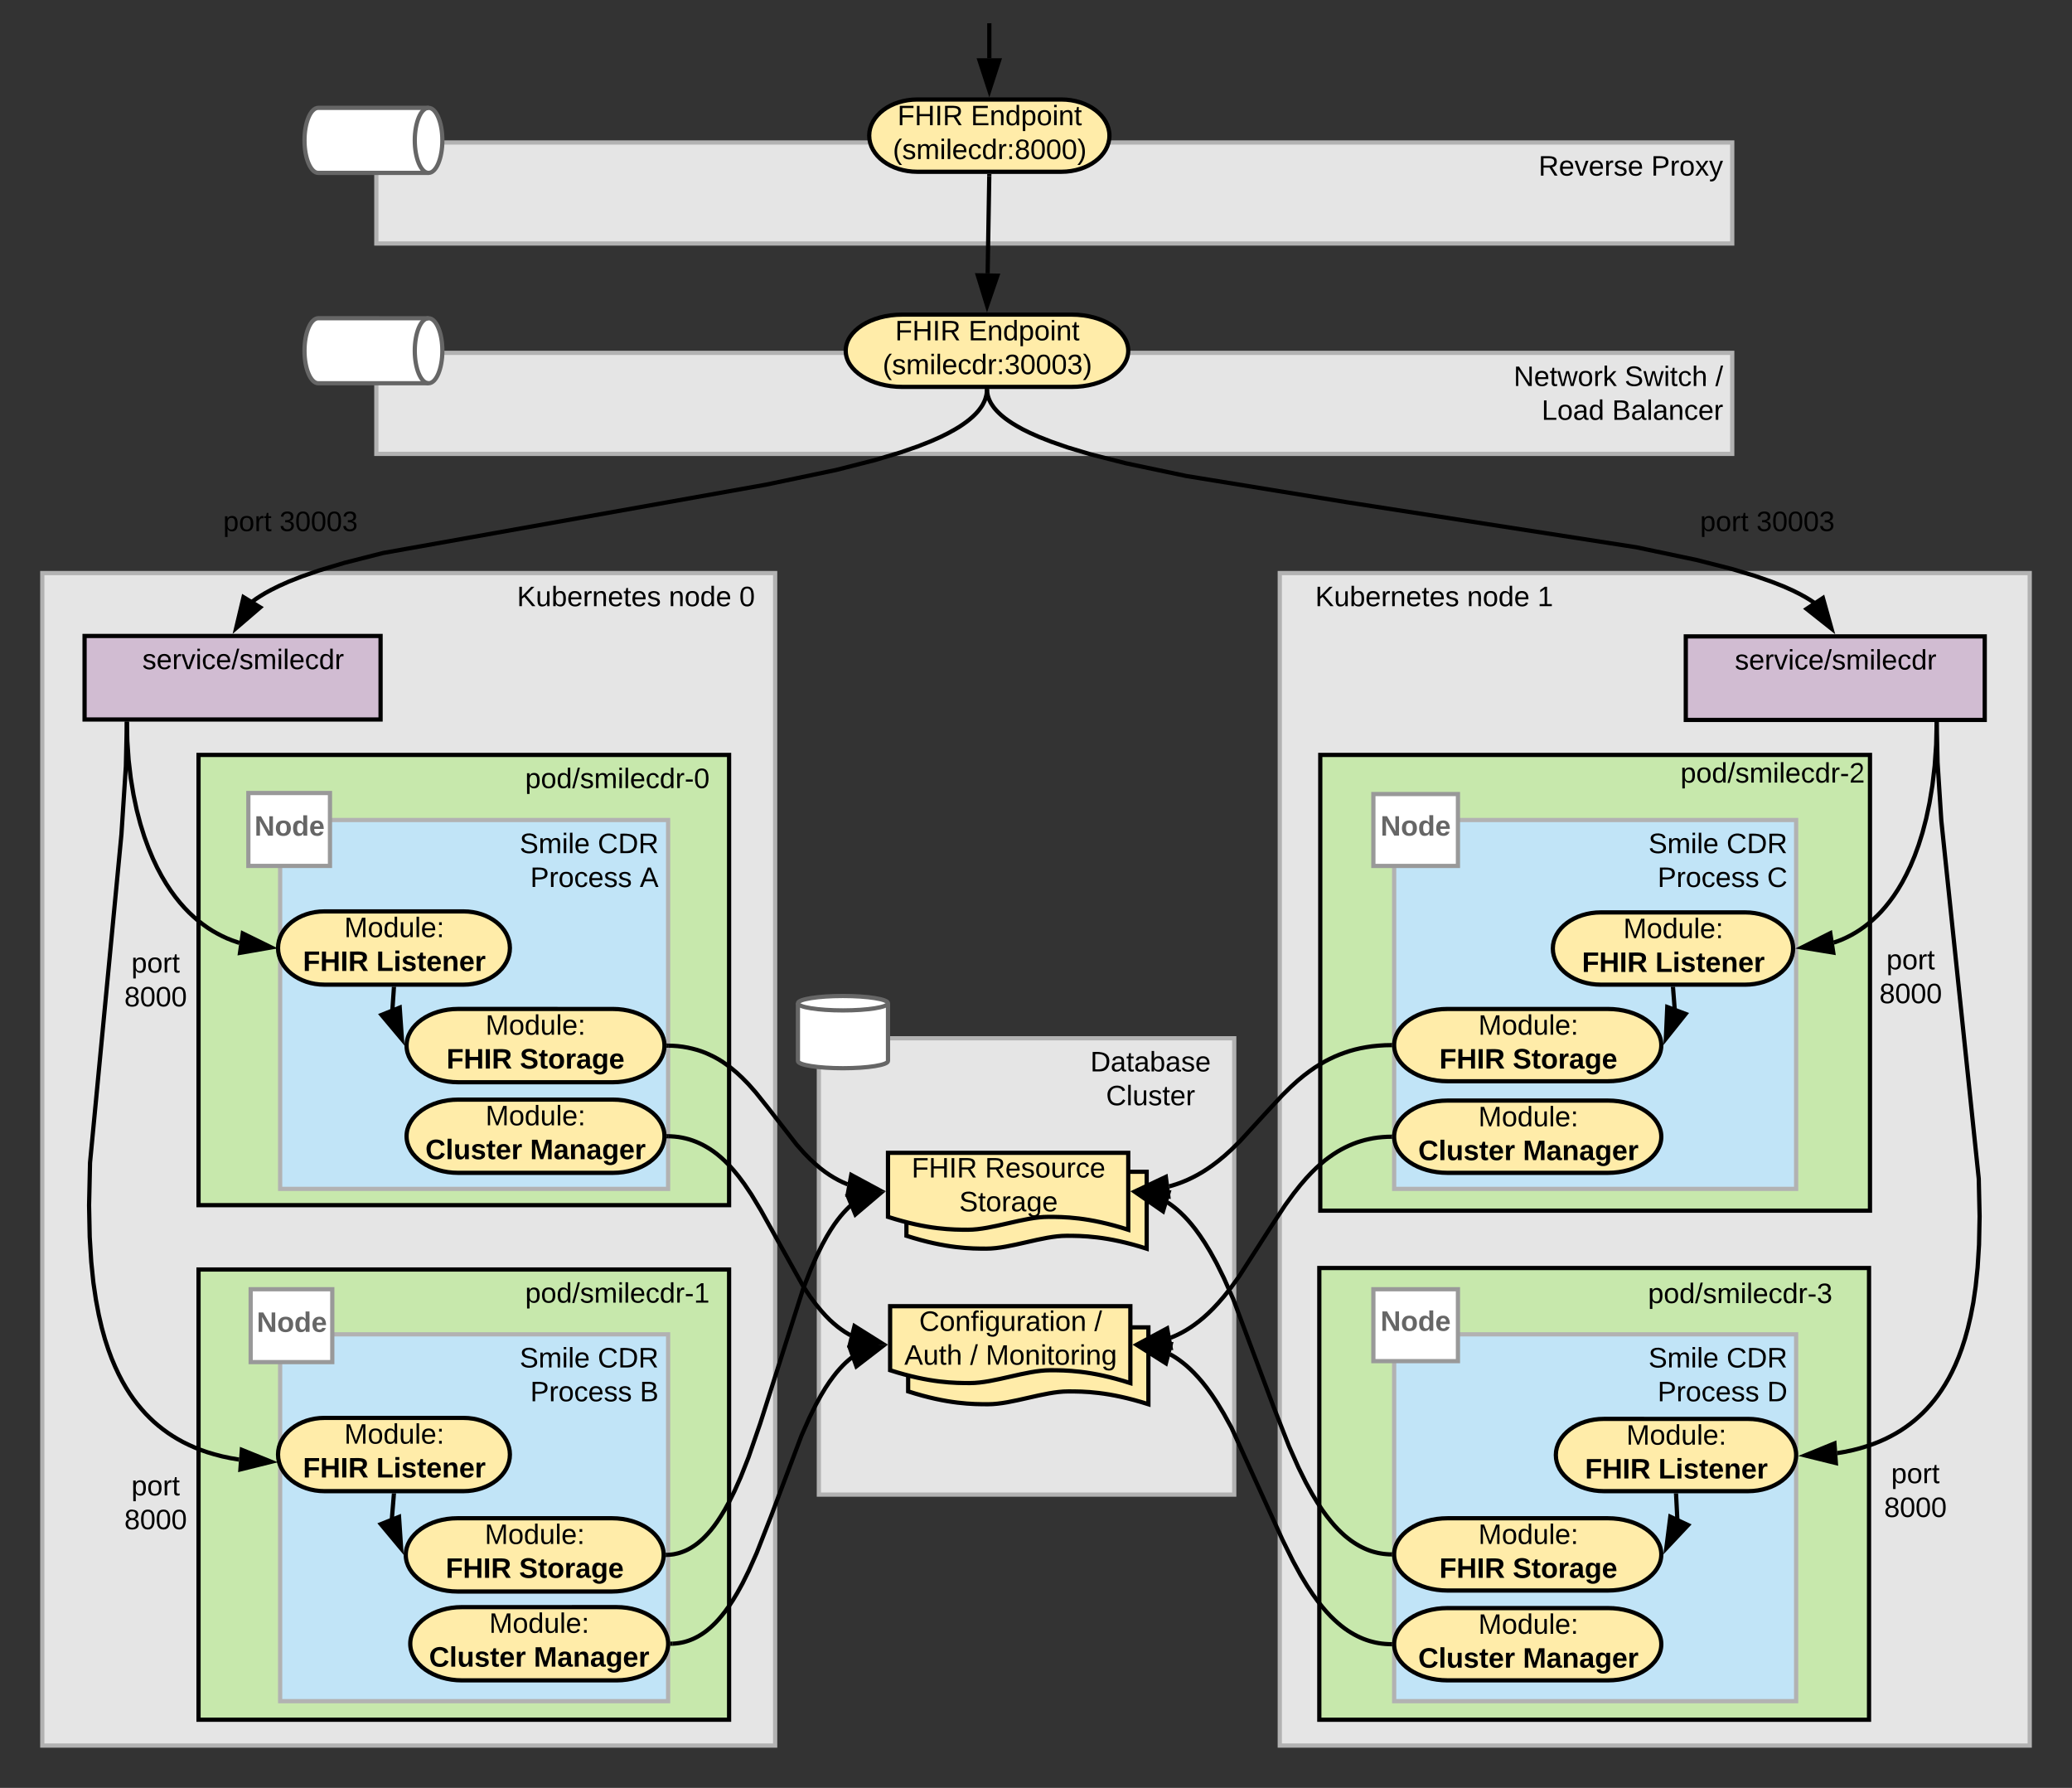 <svg xmlns="http://www.w3.org/2000/svg" xmlns:xlink="http://www.w3.org/1999/xlink" xmlns:lucid="lucid" width="980" height="845.48"><rect width="100%" height="100%" fill="#333333" stroke="none"/><g transform="translate(-200 -49)" lucid:page-tab-id="0_0"><path d="M805.3 320H1160v554.48H805.3zM587.3 540h196.46v215.8H587.3zM220 320h346.63v554.48H220z" stroke="#b2b2b2" stroke-width="2" fill="#e5e5e5"/><path d="M293.9 406h250.94v212.92H293.9z" stroke="#000" stroke-width="2" fill="#c7e8ac"/><path d="M332.5 436.78H516v174.44H332.5z" stroke="#b2b2b2" stroke-width="2" fill="#c1e4f7"/><use xlink:href="#a" transform="matrix(1,0,0,1,337.499,441.778) translate(108.296 10.667)"/><use xlink:href="#b" transform="matrix(1,0,0,1,337.499,441.778) translate(145.222 10.667)"/><use xlink:href="#c" transform="matrix(1,0,0,1,337.499,441.778) translate(113.296 26.667)"/><use xlink:href="#d" transform="matrix(1,0,0,1,337.499,441.778) translate(165.111 26.667)"/><path d="M419.24 480c12.1 0 21.93 7.75 21.93 17.32s-9.82 17.32-21.93 17.32h-65.8c-12.12 0-21.94-7.75-21.94-17.32S341.32 480 353.43 480z" stroke="#000" stroke-width="2" fill="#ffeca9"/><use xlink:href="#e" transform="matrix(1,0,0,1,332.499,481) translate(30.333 11.167)"/><use xlink:href="#f" transform="matrix(1,0,0,1,332.499,481) translate(10.778 27.167)"/><use xlink:href="#g" transform="matrix(1,0,0,1,332.499,481) translate(45.481 27.167)"/><path d="M489.87 526.14c13.47 0 24.4 7.76 24.4 17.33 0 9.56-10.93 17.32-24.4 17.32H416.7c-13.48 0-24.4-7.77-24.4-17.33 0-9.57 10.92-17.33 24.4-17.33z" stroke="#000" stroke-width="2" fill="#ffeca9"/><use xlink:href="#e" transform="matrix(1,0,0,1,393.296,527.144) translate(36.333 11.167)"/><use xlink:href="#f" transform="matrix(1,0,0,1,393.296,527.144) translate(17.889 27.167)"/><use xlink:href="#h" transform="matrix(1,0,0,1,393.296,527.144) translate(52.593 27.167)"/><path d="M489.87 569c13.47 0 24.4 7.75 24.4 17.3 0 9.58-10.93 17.34-24.4 17.34H416.7c-13.48 0-24.4-7.76-24.4-17.33 0-9.55 10.92-17.3 24.4-17.3z" stroke="#000" stroke-width="2" fill="#ffeca9"/><use xlink:href="#e" transform="matrix(1,0,0,1,393.296,569.994) translate(36.333 11.167)"/><use xlink:href="#i" transform="matrix(1,0,0,1,393.296,569.994) translate(7.889 27.167)"/><use xlink:href="#j" transform="matrix(1,0,0,1,393.296,569.994) translate(57.407 27.167)"/><path d="M620 550.76c0 1.88-9.54 3.4-21.3 3.4-11.77 0-21.3-1.52-21.3-3.4v-27.34c0-1.9 9.53-3.42 21.3-3.42 11.76 0 21.3 1.53 21.3 3.42z" stroke="#666" stroke-width="2" fill="#fff"/><path d="M620 523.42c0 1.88-9.54 3.4-21.3 3.4-11.77 0-21.3-1.52-21.3-3.4" stroke="#666" stroke-width="2" fill="none"/><path d="M628.72 603.13h113.63v36.36c-18.97-6.08-30.8-6.08-37.95-6.08-11.36 0-26.48 6.07-37.84 6.07-7.04 0-18.98 0-37.84-6.08z" stroke="#000" stroke-width="2" fill="#ffeca9"/><path d="M620 594.17h113.63v36.37c-18.98-6.08-30.8-6.08-37.95-6.08-11.37 0-26.48 6.08-37.84 6.08-7.05 0-18.98 0-37.84-6.08z" stroke="#000" stroke-width="2" fill="#ffeca9"/><use xlink:href="#k" transform="matrix(1,0,0,1,621,595.174) translate(10.167 10.667)"/><use xlink:href="#l" transform="matrix(1,0,0,1,621,595.174) translate(44.87 10.667)"/><use xlink:href="#m" transform="matrix(1,0,0,1,621,595.174) translate(32.685 26.667)"/><path d="M629.53 676.7h113.63v36.36C724.18 707 712.36 707 705.2 707c-11.36 0-26.47 6.06-37.83 6.06-7.05 0-18.98 0-37.84-6.07z" stroke="#000" stroke-width="2" fill="#ffeca9"/><path d="M621 666.7h113.63v36.36c-18.97-6.07-30.8-6.07-37.95-6.07-11.36 0-26.47 6.06-37.84 6.06-7.04 0-18.97 0-37.84-6.07z" stroke="#000" stroke-width="2" fill="#ffeca9"/><use xlink:href="#n" transform="matrix(1,0,0,1,622.004,667.696) translate(12.741 10.667)"/><use xlink:href="#o" transform="matrix(1,0,0,1,622.004,667.696) translate(95.556 10.667)"/><use xlink:href="#p" transform="matrix(1,0,0,1,622.004,667.696) translate(5.704 26.667)"/><use xlink:href="#q" transform="matrix(1,0,0,1,622.004,667.696) translate(36.815 26.667)"/><use xlink:href="#r" transform="matrix(1,0,0,1,622.004,667.696) translate(44.222 26.667)"/><path d="M933.85 497.55h-.4" stroke="#000" stroke-width="2" fill="none"/><path d="M933.45 497.5v.53l.08.52h-1.1v-2h1.13z"/><path d="M933.45 497.5v.53l.08.52h-.7v-2h.73z"/><path d="M991.27 479.87v-.4" stroke="#000" stroke-width="2" fill="none"/><path d="M991.27 482.7l4.63 14.27h-9.27z" stroke="#000" stroke-width="2"/><path d="M992.27 479.47h-2v-.63h2z"/><path d="M378 215.86h641.3v47.78H378z" stroke="#b2b2b2" stroke-width="2" fill="#e5e5e5"/><use xlink:href="#s" transform="matrix(1,0,0,1,383,220.865) translate(532.926 10.667)"/><use xlink:href="#t" transform="matrix(1,0,0,1,383,220.865) translate(585.407 10.667)"/><use xlink:href="#u" transform="matrix(1,0,0,1,383,220.865) translate(628.296 10.667)"/><use xlink:href="#v" transform="matrix(1,0,0,1,383,220.865) translate(546.148 26.667)"/><use xlink:href="#w" transform="matrix(1,0,0,1,383,220.865) translate(579.481 26.667)"/><path d="M402.7 199.5c3.6 0 6.52 6.87 6.52 15.36 0 8.5-2.92 15.38-6.52 15.38h-52.16c-3.6 0-6.52-6.88-6.52-15.38s2.92-15.37 6.52-15.37z" stroke="#666" stroke-width="2" fill="#fff"/><path d="M402.7 230.24c-3.6 0-6.52-6.88-6.52-15.38s2.92-15.37 6.52-15.37" stroke="#666" stroke-width="2" fill="none"/><path d="M706.9 197.78c14.76 0 26.73 7.65 26.73 17.08 0 9.44-11.97 17.1-26.73 17.1h-80.17c-14.76 0-26.73-7.66-26.73-17.1 0-9.43 11.97-17.08 26.73-17.08z" stroke="#000" stroke-width="2" fill="#ffeca9"/><use xlink:href="#k" transform="matrix(1,0,0,1,601,198.778) translate(22.37 11.167)"/><use xlink:href="#x" transform="matrix(1,0,0,1,601,198.778) translate(57.074 11.167)"/><use xlink:href="#y" transform="matrix(1,0,0,1,601,198.778) translate(16.481 27.167)"/><path d="M666.78 233.95v.17l-.07.58-.08.57-.1.58-.15.58-.16.58-.18.6-.22.6-.26.6-.3.63-.33.65-.37.66-.44.68-.5.7-.57.76-.64.78-.75.82-.86.87-1 .93-1.16 1-1.36 1.08-1.62 1.17-1.93 1.3-2.36 1.4-2.9 1.6-3.62 1.8-4.64 2.06-6.1 2.4-8.3 2.88-11.87 3.56-18.3 4.67-33.4 7-181.03 32.3-18.32 4.66-11.86 3.57-8.3 2.88-6.1 2.4-4.65 2.08-3.63 1.8-2.9 1.58-2.35 1.43-1.95 1.27-1.6 1.17-.25.2" stroke="#000" stroke-width="2" fill="none"/><path d="M667.8 234l-2-.04v-1h2.02z"/><path d="M311.7 346l3.47-14.6 7.9 4.83z" stroke="#000" stroke-width="2"/><path d="M317.47 424.02h38.6v34.47h-38.6z" stroke="#999" stroke-width="2" fill="#fff"/><use xlink:href="#z" transform="matrix(1,0,0,1,318.471,425.024) translate(1.889 19.167)"/><path d="M447.5 406h88.38v14.67H447.5z" stroke="#000" stroke-opacity="0" stroke-width="2" fill="#fff" fill-opacity="0"/><use xlink:href="#A" transform="matrix(1,0,0,1,452.506,411.014) translate(-4.111 10.667)"/><path d="M240 349.75h140v39.5H240z" stroke="#000" stroke-width="2" fill="#d1bcd2"/><path d="M260 349.75h109.67v14.66H260z" stroke="#000" stroke-opacity="0" stroke-width="2" fill="#fff" fill-opacity="0"/><use xlink:href="#B" transform="matrix(1,0,0,1,265,354.751) translate(2.333 10.667)"/><path d="M433.3 320h134.42v14.66H433.3z" stroke="#000" stroke-opacity="0" stroke-width="2" fill="#fff" fill-opacity="0"/><use xlink:href="#C" transform="matrix(1,0,0,1,438.298,325) translate(6.222 10.667)"/><use xlink:href="#D" transform="matrix(1,0,0,1,438.298,325) translate(78.037 10.667)"/><use xlink:href="#E" transform="matrix(1,0,0,1,438.298,325) translate(111.37 10.667)"/><path d="M253.12 492.76h40.77v42H253.1z" stroke="#000" stroke-opacity="0" stroke-width="2" fill="#fff" fill-opacity="0"/><use xlink:href="#F" transform="matrix(1,0,0,1,258.117,497.763) translate(4.037 11.167)"/><use xlink:href="#G" transform="matrix(1,0,0,1,258.117,497.763) translate(0.685 27.167)"/><path d="M293.9 649.35h250.94v212.9H293.9z" stroke="#000" stroke-width="2" fill="#c7e8ac"/><path d="M332.5 680H516v173.48H332.5z" stroke="#b2b2b2" stroke-width="2" fill="#c1e4f7"/><use xlink:href="#a" transform="matrix(1,0,0,1,337.499,685) translate(108.296 10.667)"/><use xlink:href="#b" transform="matrix(1,0,0,1,337.499,685) translate(145.222 10.667)"/><use xlink:href="#c" transform="matrix(1,0,0,1,337.499,685) translate(113.296 26.667)"/><use xlink:href="#H" transform="matrix(1,0,0,1,337.499,685) translate(165.111 26.667)"/><path d="M419.24 719.53c12.1 0 21.93 7.76 21.93 17.32 0 9.57-9.82 17.32-21.93 17.32h-65.8c-12.12 0-21.94-7.75-21.94-17.32 0-9.56 9.82-17.32 21.93-17.32z" stroke="#000" stroke-width="2" fill="#ffeca9"/><use xlink:href="#e" transform="matrix(1,0,0,1,332.499,720.533) translate(30.333 11.167)"/><use xlink:href="#f" transform="matrix(1,0,0,1,332.499,720.533) translate(10.778 27.167)"/><use xlink:href="#g" transform="matrix(1,0,0,1,332.499,720.533) translate(45.481 27.167)"/><path d="M489.5 766.98c13.48 0 24.4 7.76 24.4 17.32 0 9.57-10.92 17.32-24.4 17.32h-73.18c-13.47 0-24.4-7.75-24.4-17.32 0-9.56 10.93-17.32 24.4-17.32z" stroke="#000" stroke-width="2" fill="#ffeca9"/><use xlink:href="#e" transform="matrix(1,0,0,1,392.931,767.982) translate(36.333 11.167)"/><use xlink:href="#f" transform="matrix(1,0,0,1,392.931,767.982) translate(17.889 27.167)"/><use xlink:href="#h" transform="matrix(1,0,0,1,392.931,767.982) translate(52.593 27.167)"/><path d="M491.62 809c13.47 0 24.4 7.75 24.4 17.3 0 9.58-10.93 17.34-24.4 17.34h-73.18c-13.47 0-24.4-7.76-24.4-17.33 0-9.55 10.93-17.3 24.4-17.3z" stroke="#000" stroke-width="2" fill="#ffeca9"/><use xlink:href="#e" transform="matrix(1,0,0,1,395.046,809.994) translate(36.333 11.167)"/><use xlink:href="#i" transform="matrix(1,0,0,1,395.046,809.994) translate(7.889 27.167)"/><use xlink:href="#j" transform="matrix(1,0,0,1,395.046,809.994) translate(57.407 27.167)"/><path d="M318.56 658.68h38.6v34.46h-38.6z" stroke="#999" stroke-width="2" fill="#fff"/><use xlink:href="#z" transform="matrix(1,0,0,1,319.562,659.677) translate(1.889 19.167)"/><path d="M447.5 649.35h88.38V664H447.5z" stroke="#000" stroke-opacity="0" stroke-width="2" fill="#fff" fill-opacity="0"/><use xlink:href="#I" transform="matrix(1,0,0,1,452.506,654.354) translate(-4.111 10.667)"/><path d="M824.45 406h260v215.52h-260z" stroke="#000" stroke-width="2" fill="#c7e8ac"/><path d="M859.4 436.78h190.12v174.44H859.4z" stroke="#b2b2b2" stroke-width="2" fill="#c1e4f7"/><use xlink:href="#a" transform="matrix(1,0,0,1,864.386,441.778) translate(115.296 10.667)"/><use xlink:href="#b" transform="matrix(1,0,0,1,864.386,441.778) translate(152.222 10.667)"/><use xlink:href="#J" transform="matrix(1,0,0,1,864.386,441.778) translate(119.593 26.667)"/><use xlink:href="#K" transform="matrix(1,0,0,1,864.386,441.778) translate(171.407 26.667)"/><path d="M1025.36 480.47c12.55 0 22.72 7.65 22.72 17.08 0 9.44-10.17 17.1-22.72 17.1h-68.18c-12.55 0-22.73-7.66-22.73-17.1 0-9.43 10.18-17.08 22.73-17.08z" stroke="#000" stroke-width="2" fill="#ffeca9"/><use xlink:href="#e" transform="matrix(1,0,0,1,935.453,481.467) translate(32.333 11.167)"/><use xlink:href="#f" transform="matrix(1,0,0,1,935.453,481.467) translate(12.778 27.167)"/><use xlink:href="#g" transform="matrix(1,0,0,1,935.453,481.467) translate(47.481 27.167)"/><path d="M960.48 526.14c13.96 0 25.27 7.65 25.27 17.1 0 9.43-11.3 17.08-25.27 17.08h-75.82c-13.96 0-25.27-7.65-25.27-17.1 0-9.43 11.3-17.08 25.26-17.08z" stroke="#000" stroke-width="2" fill="#ffeca9"/><use xlink:href="#e" transform="matrix(1,0,0,1,860.386,527.144) translate(38.833 11.167)"/><use xlink:href="#f" transform="matrix(1,0,0,1,860.386,527.144) translate(20.389 27.167)"/><use xlink:href="#h" transform="matrix(1,0,0,1,860.386,527.144) translate(55.093 27.167)"/><path d="M960.48 569.46c13.96 0 25.27 7.65 25.27 17.1 0 9.43-11.3 17.08-25.27 17.08h-75.82c-13.96 0-25.27-7.65-25.27-17.1 0-9.43 11.3-17.08 25.26-17.08z" stroke="#000" stroke-width="2" fill="#ffeca9"/><use xlink:href="#e" transform="matrix(1,0,0,1,860.386,570.461) translate(38.833 11.167)"/><use xlink:href="#i" transform="matrix(1,0,0,1,860.386,570.461) translate(10.389 27.167)"/><use xlink:href="#j" transform="matrix(1,0,0,1,860.386,570.461) translate(59.907 27.167)"/><path d="M849.57 424.5h40v34h-40z" stroke="#999" stroke-width="2" fill="#fff"/><use xlink:href="#z" transform="matrix(1,0,0,1,850.569,425.489) translate(2.389 18.667)"/><path d="M992.43 403.4H1084v14.47h-91.57z" stroke="#000" stroke-opacity="0" stroke-width="2" fill="#fff" fill-opacity="0"/><use xlink:href="#L" transform="matrix(1,0,0,1,997.428,408.41) translate(-2.611 10.667)"/><path d="M997.33 349.95h141.4v39.5h-141.4z" stroke="#000" stroke-width="2" fill="#d1bcd2"/><path d="M1011.2 349.95h113.64v14.46H1011.2z" stroke="#000" stroke-opacity="0" stroke-width="2" fill="#fff" fill-opacity="0"/><use xlink:href="#B" transform="matrix(1,0,0,1,1016.207,354.949) translate(4.333 10.667)"/><path d="M808.33 320H947.6v14.46H808.33z" stroke="#000" stroke-opacity="0" stroke-width="2" fill="#fff" fill-opacity="0"/><use xlink:href="#C" transform="matrix(1,0,0,1,813.333,325) translate(8.722 10.667)"/><use xlink:href="#D" transform="matrix(1,0,0,1,813.333,325) translate(80.537 10.667)"/><use xlink:href="#M" transform="matrix(1,0,0,1,813.333,325) translate(113.87 10.667)"/><path d="M1082.2 491.74h42.25v41.45h-42.24z" stroke="#000" stroke-opacity="0" stroke-width="2" fill="#fff" fill-opacity="0"/><use xlink:href="#F" transform="matrix(1,0,0,1,1087.207,496.744) translate(5.037 10.667)"/><use xlink:href="#G" transform="matrix(1,0,0,1,1087.207,496.744) translate(1.685 26.667)"/><path d="M824 648.64h260v213.62H824z" stroke="#000" stroke-width="2" fill="#c7e8ac"/><path d="M859.4 680h190.12v173.48H859.4z" stroke="#b2b2b2" stroke-width="2" fill="#c1e4f7"/><use xlink:href="#a" transform="matrix(1,0,0,1,864.386,685) translate(115.296 10.667)"/><use xlink:href="#b" transform="matrix(1,0,0,1,864.386,685) translate(152.222 10.667)"/><use xlink:href="#c" transform="matrix(1,0,0,1,864.386,685) translate(119.593 26.667)"/><use xlink:href="#N" transform="matrix(1,0,0,1,864.386,685) translate(171.407 26.667)"/><path d="M1026.8 720c12.54 0 22.72 7.65 22.72 17.1 0 9.42-10.18 17.07-22.73 17.07H958.6c-12.56 0-22.73-7.65-22.73-17.08 0-9.45 10.16-17.1 22.72-17.1z" stroke="#000" stroke-width="2" fill="#ffeca9"/><use xlink:href="#e" transform="matrix(1,0,0,1,936.89,721) translate(32.333 11.167)"/><use xlink:href="#f" transform="matrix(1,0,0,1,936.89,721) translate(12.778 27.167)"/><use xlink:href="#g" transform="matrix(1,0,0,1,936.89,721) translate(47.481 27.167)"/><path d="M960.48 766.98c13.96 0 25.27 7.65 25.27 17.1 0 9.43-11.3 17.08-25.27 17.08h-75.82c-13.96 0-25.27-7.65-25.27-17.1 0-9.43 11.3-17.08 25.26-17.08z" stroke="#000" stroke-width="2" fill="#ffeca9"/><use xlink:href="#e" transform="matrix(1,0,0,1,860.386,767.982) translate(38.833 11.167)"/><use xlink:href="#f" transform="matrix(1,0,0,1,860.386,767.982) translate(20.389 27.167)"/><use xlink:href="#h" transform="matrix(1,0,0,1,860.386,767.982) translate(55.093 27.167)"/><path d="M960.48 809.46c13.96 0 25.27 7.65 25.27 17.1 0 9.43-11.3 17.08-25.27 17.08h-75.82c-13.96 0-25.27-7.65-25.27-17.1 0-9.43 11.3-17.08 25.26-17.08z" stroke="#000" stroke-width="2" fill="#ffeca9"/><use xlink:href="#e" transform="matrix(1,0,0,1,860.386,810.461) translate(38.833 11.167)"/><use xlink:href="#i" transform="matrix(1,0,0,1,860.386,810.461) translate(10.389 27.167)"/><use xlink:href="#j" transform="matrix(1,0,0,1,860.386,810.461) translate(59.907 27.167)"/><path d="M849.57 658.68h40v34h-40z" stroke="#999" stroke-width="2" fill="#fff"/><use xlink:href="#z" transform="matrix(1,0,0,1,850.569,659.677) translate(2.389 18.667)"/><path d="M977.07 649.55h91.56V664h-91.56z" stroke="#000" stroke-opacity="0" stroke-width="2" fill="#fff" fill-opacity="0"/><use xlink:href="#O" transform="matrix(1,0,0,1,982.074,654.551) translate(-2.611 10.667)"/><path d="M260.02 391.25l.2 8.26.62 8.96 1 8.48 1.3 7.88 1.53 7.25 1.73 6.6 1.87 6 1.97 5.4 2.04 4.88 2.08 4.4 2.12 3.98 2.14 3.6 2.14 3.25 2.16 2.96 2.16 2.7 2.16 2.45 2.17 2.23 2.2 2.05 2.18 1.88 2.2 1.7 2.22 1.58 2.25 1.44 2.28 1.3 2.32 1.2 2.37 1.1 2.42.96 2.48.86.93.28" stroke="#000" stroke-width="2" fill="none"/><path d="M261.02 391.26l-2 .04-.02-1.05h2z"/><path d="M328.3 497.04l-14.78 2.56 1.3-9.18z" stroke="#000" stroke-width="2"/><path d="M259.98 391.26l-.45 20.1-2.1 32.25-14.85 155.25-.45 20.14.3 14.97.74 11.86 1 9.74 1.22 8.2 1.33 7.03 1.43 6.13 1.5 5.4 1.57 4.82 1.6 4.32 1.65 3.9 1.68 3.57 1.7 3.27 1.74 3.02 1.77 2.8 1.8 2.6 1.85 2.42 1.88 2.27 1.92 2.15 1.97 2 2.02 1.92 2.1 1.8 2.15 1.7 2.24 1.64 2.33 1.55 2.43 1.47 2.53 1.4 2.65 1.3 2.8 1.26 2.98 1.18 3.15 1.1 3.37 1 3.6.94 3.9.82 4 .68" stroke="#000" stroke-width="2" fill="none"/><path d="M260.98 391.3l-2-.04.02-1h2z"/><path d="M328.27 740.27l-14.56 3.62.67-9.25z" stroke="#000" stroke-width="2"/><path d="M666.86 233.95v.05l.05.5.1.53.1.52.1.52.16.52.17.53.2.54.23.55.27.56.3.6.35.6.4.6.45.66.5.68.6.7.68.76.8.8.9.86 1.08.92 1.25 1 1.5 1.07 1.8 1.2 2.17 1.3 2.7 1.5 3.37 1.66 4.33 1.92 5.7 2.24 7.73 2.7 10.98 3.3 16.68 4.24 28.5 6 76.22 12.45 136.65 21.26 28.5 6 16.68 4.25 10.98 3.3 7.74 2.7 5.7 2.23 4.33 1.93 3.37 1.68 2.7 1.48 2.18 1.32 1.8 1.2.36.25" stroke="#000" stroke-width="2" fill="none"/><path d="M667.84 233.96l-2 .04-.03-1.05h2.02z"/><path d="M1066.23 346.25l-11.75-9.3 7.72-5.14z" stroke="#000" stroke-width="2"/><path d="M516.27 586.34l.94.02 1.87.13 1.8.2 1.73.3 1.68.37 1.66.44 1.63.54 1.6.6 1.62.7 1.6.78 1.62.9 1.65 1 1.7 1.14 1.73 1.3 1.8 1.5 1.9 1.74 2 2.02 2.18 2.4 2.4 2.93 2.73 3.67 3.28 4.88 4.5 7.48 20 35.9 3.28 4.9 2.73 3.66 2.4 2.92 2.16 2.4 2 2.03 1.9 1.72 1.8 1.5 1.75 1.3 1.7 1.16 1.65 1 1 .55" stroke="#000" stroke-width="2" fill="none"/><path d="M516.32 585.34l-.05 2-1.1-.03.1-.97-.07-1.02z"/><path d="M616.86 684.1l-14.96 1.02 2.25-9z" stroke="#000" stroke-width="2"/><path d="M515.9 784.28l.94-.06.94-.1.93-.13.93-.2.9-.2.92-.26.9-.3.93-.34.92-.38.94-.44.95-.5.96-.56 1-.64 1.02-.7 1.06-.8 1.1-.93 1.16-1.03 1.2-1.2 1.28-1.35 1.36-1.57 1.45-1.84 1.57-2.17 1.7-2.6 1.9-3.13 2.14-3.88 2.45-4.94 2.9-6.54 3.68-9.32 5.5-15.93 20.34-63.8 3.68-9.33 2.9-6.54 2.44-4.93 2.12-3.88 1.9-3.15 1.72-2.6 1.57-2.15 1.46-1.84 1.36-1.57 1.28-1.37 1.2-1.2.8-.7" stroke="#000" stroke-width="2" fill="none"/><path d="M515.95 785.28l-1.15.02.1-.98-.07-1.02 1.08-.02z"/><path d="M616 613.6l-11.42 9.7-3.53-8.57z" stroke="#000" stroke-width="2"/><path d="M518.02 826.3h.16l1.13-.08 1.12-.12 1.08-.16 1.07-.2 1.06-.25 1.05-.3 1.05-.34 1.05-.4 1.06-.44 1.06-.5 1.08-.56 1.1-.64 1.12-.7 1.15-.8 1.18-.9 1.23-1.03 1.28-1.16 1.35-1.32 1.4-1.5 1.5-1.76 1.63-2.04 1.75-2.4 1.92-2.9 2.14-3.55 2.46-4.48 2.93-5.93 3.8-8.55 6.6-16.87 14.57-38.58 3.8-8.54 2.92-5.93 2.46-4.48 2.14-3.55 1.93-2.9 1.75-2.4 1.6-2.04 1.52-1.75 1.4-1.5 1.36-1.33 1.28-1.15 1.23-1.02.4-.3" stroke="#000" stroke-width="2" fill="none"/><path d="M518.06 827.3l-1.14.02.1-1-.07-1 1.07-.03z"/><path d="M616.96 685.96l-11.9 9.16-3.1-8.74z" stroke="#000" stroke-width="2"/><path d="M386.27 516.64l-.84 12.26" stroke="#000" stroke-width="2" fill="none"/><path d="M387.26 516.73l-2-.13.07-.96h2z"/><path d="M390.1 540.46l-9.64-11.5 8.6-3.46z" stroke="#000" stroke-width="2"/><path d="M386.25 756.17l-1.12 13.65" stroke="#000" stroke-width="2" fill="none"/><path d="M387.25 756.28l-2-.17.08-.93h2z"/><path d="M389.73 781.3l-9.6-11.52 8.6-3.45z" stroke="#000" stroke-width="2"/><path d="M857.38 784.05H857l-1.35-.1-1.3-.13-1.3-.2-1.28-.24-1.26-.3-1.24-.34-1.25-.4-1.25-.47-1.25-.53-1.27-.6-1.3-.67-1.3-.76-1.34-.84-1.38-.95-1.4-1.07-1.48-1.2-1.53-1.4-1.6-1.56-1.7-1.8-1.78-2.1-1.93-2.43-2.1-2.87-2.3-3.46-2.55-4.22-2.93-5.33-3.47-7.02L809.7 733l-7.35-18.74-19.03-50.83-4.46-10.04-3.47-7.03-2.94-5.33-2.56-4.23-2.3-3.44-2.08-2.88-1.92-2.43-1.8-2.1-1.7-1.8-1.6-1.56-1.53-1.4-1.46-1.2-1.4-1.08-1.38-.96-.6-.38" stroke="#000" stroke-width="2" fill="none"/><path d="M858.48 783.07l-.1 1 .1 1-1.15-.02.04-2z"/><path d="M737.73 613.28l15-.36-2.66 8.9z" stroke="#000" stroke-width="2"/><path d="M857.38 586.57l-1.35.03-2.24.14-2.16.22-2.07.3-2 .4-1.96.45-1.9.54-1.88.6-1.85.7-1.84.78-1.84.86-1.86.97-1.86 1.07-1.88 1.2-1.93 1.34-2 1.5-2.05 1.7-2.16 1.96-2.3 2.25-2.48 2.65-2.75 3.2-3.18 4.02-4 5.5-6.65 10.1-15.05 23.45-3.98 5.5-3.18 4-2.77 3.2-2.48 2.65-2.3 2.25-2.16 1.95-2.07 1.7-1.98 1.5-1.93 1.35-1.9 1.2-1.85 1.08-1.84.96-1.84.87-1.85.78-.32.12" stroke="#000" stroke-width="2" fill="none"/><path d="M858.38 586.55l.1 1-1.1.02-.05-2 1.15-.02z"/><path d="M738.82 684.3l13.2-7.1 1.66 9.12z" stroke="#000" stroke-width="2"/><path d="M857.38 826.53l-.64-.02-1.6-.1-1.54-.15-1.5-.22-1.5-.28-1.45-.35-1.45-.4-1.43-.47-1.43-.53-1.43-.6-1.43-.68-1.45-.76-1.47-.85-1.5-.94-1.54-1.07-1.57-1.2-1.63-1.36-1.7-1.53-1.8-1.74-1.87-2-2-2.33-2.17-2.73-2.37-3.27-2.65-3.98-3.04-5.02-3.67-6.72-5.04-10.2-24.02-52.8-3.68-6.7-3.04-5.03-2.64-3.98-2.37-3.27-2.16-2.73-2.02-2.33-1.88-2-1.78-1.75-1.7-1.54-1.64-1.35-1.58-1.2-1.53-1.07-1.5-.95-1.47-.84-.13-.06" stroke="#000" stroke-width="2" fill="none"/><path d="M858.48 825.55l-.1 1 .1 1-1.15-.02.04-2z"/><path d="M738.77 685.68l14.97-.97-2.3 9z" stroke="#000" stroke-width="2"/><path d="M857.38 543.25l-2.36.05-3.14.2-2.95.3-2.8.42-2.67.5-2.57.6-2.5.7-2.4.8-2.37.87-2.33.97-2.32 1.1-2.33 1.2-2.36 1.37-2.42 1.53-2.5 1.75-2.66 2-2.9 2.4-3.27 2.96-4.07 4L799 575l-12.47 13.6-4.07 4-3.28 2.96-2.9 2.4-2.64 2-2.5 1.75-2.42 1.55-2.36 1.36-2.33 1.22-2.32 1.1-2.32.98-2.37.88-2.4.78-1.67.47" stroke="#000" stroke-width="2" fill="none"/><path d="M858.38 543.23l.1 1-1.1.02-.05-2 1.15-.02z"/><path d="M737.84 611.95l13.57-6.4 1.18 9.2z" stroke="#000" stroke-width="2"/><path d="M516.27 543.5l1.72.03 2.55.18 2.42.3 2.3.4 2.2.5 2.15.57 2.08.67 2.04.77 2 .9 2.02.98 2.03 1.12 2.04 1.27 2.1 1.46 2.2 1.67 2.35 1.97 2.54 2.36 2.9 2.95 3.54 4 5.75 7.2 13.56 17.46 3.54 4 2.9 2.95 2.54 2.35 2.33 1.97 2.2 1.67 2.12 1.45 2.06 1.27 2.02 1.12 2 1 2.03.87.38.15" stroke="#000" stroke-width="2" fill="none"/><path d="M516.32 542.5l-.05 2-1.1-.04.1-.98-.07-1.02z"/><path d="M615.82 611.77l-14.87 2 1.67-9.12z" stroke="#000" stroke-width="2"/><path d="M704.2 540h80v34.64h-80z" stroke="#000" stroke-opacity="0" stroke-width="2" fill="#fff" fill-opacity="0"/><g><use xlink:href="#P" transform="matrix(1,0,0,1,709.19,545) translate(6.5 10.667)"/><use xlink:href="#Q" transform="matrix(1,0,0,1,709.19,545) translate(13.944 26.667)"/></g><path d="M1115.98 391.45l-.23 9.7-.7 10.04-1.08 9.2-1.37 8.33-1.58 7.43-1.73 6.6-1.84 5.87-1.9 5.2-1.94 4.65-1.97 4.13-1.97 3.72-1.98 3.33-1.98 3-1.98 2.7-1.97 2.46-1.97 2.25-1.98 2.04-1.98 1.85-2 1.7-2 1.56-2.03 1.44-2.04 1.3-2.08 1.2-2.12 1.08-2.17 1-2.24.88-1.87.65" stroke="#000" stroke-width="2" fill="none"/><path d="M1116.98 391.5l-2-.05.02-1h2z"/><path d="M1052.28 497.06l13.4-6.75 1.4 9.17z" stroke="#000" stroke-width="2"/><path d="M1116.02 391.46l.4 18.12 1.78 27.54 17.7 169.3.4 17.76-.27 13.48-.67 10.8-.93 8.94-1.1 7.56-1.26 6.52-1.33 5.7-1.4 5.04-1.46 4.5-1.5 4.05-1.55 3.67-1.58 3.36-1.6 3.08-1.65 2.84-1.68 2.64-1.7 2.46-1.75 2.3-1.8 2.16-1.82 2.04-1.88 1.92-1.93 1.8-2 1.74-2.07 1.64-2.14 1.55-2.23 1.5-2.33 1.4-2.44 1.34-2.56 1.28-2.7 1.2-2.88 1.14-3.06 1.06-3.27 1-3.5.9-3.8.8-3.5.6" stroke="#000" stroke-width="2" fill="none"/><path d="M1117.02 391.46l-2 .04-.02-1.05h2z"/><path d="M1053.75 737.27l13.9-5.66.66 9.26z" stroke="#000" stroke-width="2"/><path d="M991.34 516.64l.93 11.92" stroke="#000" stroke-width="2" fill="none"/><path d="M992.34 516.6l-2 .14-.08-1.1h2z"/><path d="M987.9 540.2l.67-14.98 8.68 3.26z" stroke="#000" stroke-width="2"/><path d="M992.76 756.17l.7 13.65" stroke="#000" stroke-width="2" fill="none"/><path d="M993.76 756.15l-2 .1-.06-1.08h2z"/><path d="M988.13 781.14l1.88-14.88 8.4 3.94z" stroke="#000" stroke-width="2"/><path d="M378 116.38h641.3v47.77H378z" stroke="#b2b2b2" stroke-width="2" fill="#e5e5e5"/><g><use xlink:href="#R" transform="matrix(1,0,0,1,383,121.378) translate(544.704 10.667)"/><use xlink:href="#S" transform="matrix(1,0,0,1,383,121.378) translate(597.963 10.667)"/></g><path d="M402.7 100c3.6 0 6.52 6.9 6.52 15.38 0 8.5-2.92 15.38-6.52 15.38h-52.16c-3.6 0-6.52-6.9-6.52-15.38 0-8.5 2.92-15.38 6.52-15.38z" stroke="#666" stroke-width="2" fill="#fff"/><path d="M402.7 130.76c-3.6 0-6.52-6.9-6.52-15.38 0-8.5 2.92-15.38 6.52-15.38" stroke="#666" stroke-width="2" fill="none"/><path d="M702 96.05c12.56 0 22.73 7.65 22.73 17.1 0 9.43-10.17 17.08-22.72 17.08h-68.17c-12.55 0-22.73-7.65-22.73-17.1 0-9.43 10.18-17.08 22.73-17.08z" stroke="#000" stroke-width="2" fill="#ffeca9"/><g><use xlink:href="#k" transform="matrix(1,0,0,1,612.102,97.053) translate(12.37 11.167)"/><use xlink:href="#x" transform="matrix(1,0,0,1,612.102,97.053) translate(47.074 11.167)"/><use xlink:href="#T" transform="matrix(1,0,0,1,612.102,97.053) translate(10.185 27.167)"/></g><path d="M667.92 61v15.55M667.92 61.03V60" stroke="#000" stroke-width="2" fill="none"/><path d="M667.92 91.82l-4.64-14.27h9.27z" stroke="#000" stroke-width="2"/><path d="M667.9 132.23l-.77 46.05" stroke="#000" stroke-width="2" fill="none"/><path d="M668.9 132.27l-2-.03.02-1h2z"/><path d="M666.87 193.54l-4.4-14.34 9.27.16z" stroke="#000" stroke-width="2"/><path d="M253.12 740h40.77v42H253.1z" stroke="#000" stroke-opacity="0" stroke-width="2" fill="#fff" fill-opacity="0"/><g><use xlink:href="#F" transform="matrix(1,0,0,1,258.117,745) translate(4.037 11.167)"/><use xlink:href="#G" transform="matrix(1,0,0,1,258.117,745) translate(0.685 27.167)"/></g><path d="M1084.45 734.73h42.25v41.44h-42.25z" stroke="#000" stroke-opacity="0" stroke-width="2" fill="#fff" fill-opacity="0"/><g><use xlink:href="#F" transform="matrix(1,0,0,1,1089.453,739.728) translate(5.037 10.667)"/><use xlink:href="#G" transform="matrix(1,0,0,1,1089.453,739.728) translate(1.685 26.667)"/></g><path d="M293.9 284.5H380V300h-86.1z" stroke="#000" stroke-opacity="0" stroke-width="2" fill="#fff" fill-opacity="0"/><g><use xlink:href="#U" transform="matrix(1,0,0,1,298.892,289.491) translate(6.667 10.667)"/><use xlink:href="#V" transform="matrix(1,0,0,1,298.892,289.491) translate(33.296 10.667)"/></g><path d="M992.43 284.5h86.1V300h-86.1z" stroke="#000" stroke-opacity="0" stroke-width="2" fill="#fff" fill-opacity="0"/><g><use xlink:href="#U" transform="matrix(1,0,0,1,997.428,289.491) translate(6.667 10.667)"/><use xlink:href="#V" transform="matrix(1,0,0,1,997.428,289.491) translate(33.296 10.667)"/></g><defs><path d="M185-189c-5-48-123-54-124 2 14 75 158 14 163 119 3 78-121 87-175 55-17-10-28-26-33-46l33-7c5 56 141 63 141-1 0-78-155-14-162-118-5-82 145-84 179-34 5 7 8 16 11 25" id="W"/><path d="M210-169c-67 3-38 105-44 169h-31v-121c0-29-5-50-35-48C34-165 62-65 56 0H25l-1-190h30c1 10-1 24 2 32 10-44 99-50 107 0 11-21 27-35 58-36 85-2 47 119 55 194h-31v-121c0-29-5-49-35-48" id="X"/><path d="M24-231v-30h32v30H24zM24 0v-190h32V0H24" id="Y"/><path d="M24 0v-261h32V0H24" id="Z"/><path d="M100-194c63 0 86 42 84 106H49c0 40 14 67 53 68 26 1 43-12 49-29l28 8c-11 28-37 45-77 45C44 4 14-33 15-96c1-61 26-98 85-98zm52 81c6-60-76-77-97-28-3 7-6 17-6 28h103" id="aa"/><g id="a"><use transform="matrix(0.037,0,0,0.037,0,0)" xlink:href="#W"/><use transform="matrix(0.037,0,0,0.037,8.889,0)" xlink:href="#X"/><use transform="matrix(0.037,0,0,0.037,19.963,0)" xlink:href="#Y"/><use transform="matrix(0.037,0,0,0.037,22.889,0)" xlink:href="#Z"/><use transform="matrix(0.037,0,0,0.037,25.815,0)" xlink:href="#aa"/></g><path d="M212-179c-10-28-35-45-73-45-59 0-87 40-87 99 0 60 29 101 89 101 43 0 62-24 78-52l27 14C228-24 195 4 139 4 59 4 22-46 18-125c-6-104 99-153 187-111 19 9 31 26 39 46" id="ab"/><path d="M30-248c118-7 216 8 213 122C240-48 200 0 122 0H30v-248zM63-27c89 8 146-16 146-99s-60-101-146-95v194" id="ac"/><path d="M233-177c-1 41-23 64-60 70L243 0h-38l-65-103H63V0H30v-248c88 3 205-21 203 71zM63-129c60-2 137 13 137-47 0-61-80-42-137-45v92" id="ad"/><g id="b"><use transform="matrix(0.037,0,0,0.037,0,0)" xlink:href="#ab"/><use transform="matrix(0.037,0,0,0.037,9.593,0)" xlink:href="#ac"/><use transform="matrix(0.037,0,0,0.037,19.185,0)" xlink:href="#ad"/></g><path d="M30-248c87 1 191-15 191 75 0 78-77 80-158 76V0H30v-248zm33 125c57 0 124 11 124-50 0-59-68-47-124-48v98" id="ae"/><path d="M114-163C36-179 61-72 57 0H25l-1-190h30c1 12-1 29 2 39 6-27 23-49 58-41v29" id="af"/><path d="M100-194c62-1 85 37 85 99 1 63-27 99-86 99S16-35 15-95c0-66 28-99 85-99zM99-20c44 1 53-31 53-75 0-43-8-75-51-75s-53 32-53 75 10 74 51 75" id="ag"/><path d="M96-169c-40 0-48 33-48 73s9 75 48 75c24 0 41-14 43-38l32 2c-6 37-31 61-74 61-59 0-76-41-82-99-10-93 101-131 147-64 4 7 5 14 7 22l-32 3c-4-21-16-35-41-35" id="ah"/><path d="M135-143c-3-34-86-38-87 0 15 53 115 12 119 90S17 21 10-45l28-5c4 36 97 45 98 0-10-56-113-15-118-90-4-57 82-63 122-42 12 7 21 19 24 35" id="ai"/><g id="c"><use transform="matrix(0.037,0,0,0.037,0,0)" xlink:href="#ae"/><use transform="matrix(0.037,0,0,0.037,8.889,0)" xlink:href="#af"/><use transform="matrix(0.037,0,0,0.037,13.296,0)" xlink:href="#ag"/><use transform="matrix(0.037,0,0,0.037,20.704,0)" xlink:href="#ah"/><use transform="matrix(0.037,0,0,0.037,27.37,0)" xlink:href="#aa"/><use transform="matrix(0.037,0,0,0.037,34.778,0)" xlink:href="#ai"/><use transform="matrix(0.037,0,0,0.037,41.444,0)" xlink:href="#ai"/></g><path d="M205 0l-28-72H64L36 0H1l101-248h38L239 0h-34zm-38-99l-47-123c-12 45-31 82-46 123h93" id="aj"/><use transform="matrix(0.037,0,0,0.037,0,0)" xlink:href="#aj" id="d"/><path d="M240 0l2-218c-23 76-54 145-80 218h-23L58-218 59 0H30v-248h44l77 211c21-75 51-140 76-211h43V0h-30" id="ak"/><path d="M85-194c31 0 48 13 60 33l-1-100h32l1 261h-30c-2-10 0-23-3-31C134-8 116 4 85 4 32 4 16-35 15-94c0-66 23-100 70-100zm9 24c-40 0-46 34-46 75 0 40 6 74 45 74 42 0 51-32 51-76 0-42-9-74-50-73" id="al"/><path d="M84 4C-5 8 30-112 23-190h32v120c0 31 7 50 39 49 72-2 45-101 50-169h31l1 190h-30c-1-10 1-25-2-33-11 22-28 36-60 37" id="am"/><path d="M33-154v-36h34v36H33zM33 0v-36h34V0H33" id="an"/><g id="e"><use transform="matrix(0.037,0,0,0.037,0,0)" xlink:href="#ak"/><use transform="matrix(0.037,0,0,0.037,11.074,0)" xlink:href="#ag"/><use transform="matrix(0.037,0,0,0.037,18.481,0)" xlink:href="#al"/><use transform="matrix(0.037,0,0,0.037,25.889,0)" xlink:href="#am"/><use transform="matrix(0.037,0,0,0.037,33.296,0)" xlink:href="#Z"/><use transform="matrix(0.037,0,0,0.037,36.222,0)" xlink:href="#aa"/><use transform="matrix(0.037,0,0,0.037,43.63,0)" xlink:href="#an"/></g><path d="M76-208v77h127v40H76V0H24v-248h183v40H76" id="ao"/><path d="M186 0v-106H76V0H24v-248h52v99h110v-99h50V0h-50" id="ap"/><path d="M24 0v-248h52V0H24" id="aq"/><path d="M240-174c0 40-23 61-54 70L253 0h-59l-57-94H76V0H24v-248c93 4 217-23 216 74zM76-134c48-2 112 12 112-38 0-48-66-32-112-35v73" id="ar"/><g id="f"><use transform="matrix(0.037,0,0,0.037,0,0)" xlink:href="#ao"/><use transform="matrix(0.037,0,0,0.037,8.111,0)" xlink:href="#ap"/><use transform="matrix(0.037,0,0,0.037,17.704,0)" xlink:href="#aq"/><use transform="matrix(0.037,0,0,0.037,21.407,0)" xlink:href="#ar"/></g><path d="M24 0v-248h52v208h133V0H24" id="as"/><path d="M25-224v-37h50v37H25zM25 0v-190h50V0H25" id="at"/><path d="M137-138c1-29-70-34-71-4 15 46 118 7 119 86 1 83-164 76-172 9l43-7c4 19 20 25 44 25 33 8 57-30 24-41C81-84 22-81 20-136c-2-80 154-74 161-7" id="au"/><path d="M115-3C79 11 28 4 28-45v-112H4v-33h27l15-45h31v45h36v33H77v99c-1 23 16 31 38 25v30" id="av"/><path d="M185-48c-13 30-37 53-82 52C43 2 14-33 14-96s30-98 90-98c62 0 83 45 84 108H66c0 31 8 55 39 56 18 0 30-7 34-22zm-45-69c5-46-57-63-70-21-2 6-4 13-4 21h74" id="aw"/><path d="M135-194c87-1 58 113 63 194h-50c-7-57 23-157-34-157-59 0-34 97-39 157H25l-1-190h47c2 12-1 28 3 38 12-26 28-41 61-42" id="ax"/><path d="M135-150c-39-12-60 13-60 57V0H25l-1-190h47c2 13-1 29 3 40 6-28 27-53 61-41v41" id="ay"/><g id="g"><use transform="matrix(0.037,0,0,0.037,0,0)" xlink:href="#as"/><use transform="matrix(0.037,0,0,0.037,8.111,0)" xlink:href="#at"/><use transform="matrix(0.037,0,0,0.037,11.815,0)" xlink:href="#au"/><use transform="matrix(0.037,0,0,0.037,19.222,0)" xlink:href="#av"/><use transform="matrix(0.037,0,0,0.037,23.63,0)" xlink:href="#aw"/><use transform="matrix(0.037,0,0,0.037,31.037,0)" xlink:href="#ax"/><use transform="matrix(0.037,0,0,0.037,39.148,0)" xlink:href="#aw"/><use transform="matrix(0.037,0,0,0.037,46.556,0)" xlink:href="#ay"/></g><path d="M169-182c-1-43-94-46-97-3 18 66 151 10 154 114 3 95-165 93-204 36-6-8-10-19-12-30l50-8c3 46 112 56 116 5-17-69-150-10-154-114-4-87 153-88 188-35 5 8 8 18 10 28" id="az"/><path d="M110-194c64 0 96 36 96 99 0 64-35 99-97 99-61 0-95-36-95-99 0-62 34-99 96-99zm-1 164c35 0 45-28 45-65 0-40-10-65-43-65-34 0-45 26-45 65 0 36 10 65 43 65" id="aA"/><path d="M133-34C117-15 103 5 69 4 32 3 11-16 11-54c-1-60 55-63 116-61 1-26-3-47-28-47-18 1-26 9-28 27l-52-2c7-38 36-58 82-57s74 22 75 68l1 82c-1 14 12 18 25 15v27c-30 8-71 5-69-32zm-48 3c29 0 43-24 42-57-32 0-66-3-65 30 0 17 8 27 23 27" id="aB"/><path d="M195-6C206 82 75 100 31 46c-4-6-6-13-8-21l49-6c3 16 16 24 34 25 40 0 42-37 40-79-11 22-30 35-61 35-53 0-70-43-70-97 0-56 18-96 73-97 30 0 46 14 59 34l2-30h47zm-90-29c32 0 41-27 41-63 0-35-9-62-40-62-32 0-39 29-40 63 0 36 9 62 39 62" id="aC"/><g id="h"><use transform="matrix(0.037,0,0,0.037,0,0)" xlink:href="#az"/><use transform="matrix(0.037,0,0,0.037,8.889,0)" xlink:href="#av"/><use transform="matrix(0.037,0,0,0.037,13.296,0)" xlink:href="#aA"/><use transform="matrix(0.037,0,0,0.037,21.407,0)" xlink:href="#ay"/><use transform="matrix(0.037,0,0,0.037,26.593,0)" xlink:href="#aB"/><use transform="matrix(0.037,0,0,0.037,34,0)" xlink:href="#aC"/><use transform="matrix(0.037,0,0,0.037,42.111,0)" xlink:href="#aw"/></g><path d="M67-125c0 53 21 87 73 88 37 1 54-22 65-47l45 17C233-25 199 4 140 4 58 4 20-42 15-125 8-235 124-281 211-232c18 10 29 29 36 50l-46 12c-8-25-30-41-62-41-52 0-71 34-72 86" id="aD"/><path d="M25 0v-261h50V0H25" id="aE"/><path d="M85 4C-2 5 27-109 22-190h50c7 57-23 150 33 157 60-5 35-97 40-157h50l1 190h-47c-2-12 1-28-3-38-12 25-28 42-61 42" id="aF"/><g id="i"><use transform="matrix(0.037,0,0,0.037,0,0)" xlink:href="#aD"/><use transform="matrix(0.037,0,0,0.037,9.593,0)" xlink:href="#aE"/><use transform="matrix(0.037,0,0,0.037,13.296,0)" xlink:href="#aF"/><use transform="matrix(0.037,0,0,0.037,21.407,0)" xlink:href="#au"/><use transform="matrix(0.037,0,0,0.037,28.815,0)" xlink:href="#av"/><use transform="matrix(0.037,0,0,0.037,33.222,0)" xlink:href="#aw"/><use transform="matrix(0.037,0,0,0.037,40.63,0)" xlink:href="#ay"/></g><path d="M230 0l2-204L168 0h-37L68-204 70 0H24v-248h70l56 185 57-185h69V0h-46" id="aG"/><g id="j"><use transform="matrix(0.037,0,0,0.037,0,0)" xlink:href="#aG"/><use transform="matrix(0.037,0,0,0.037,11.074,0)" xlink:href="#aB"/><use transform="matrix(0.037,0,0,0.037,18.481,0)" xlink:href="#ax"/><use transform="matrix(0.037,0,0,0.037,26.593,0)" xlink:href="#aB"/><use transform="matrix(0.037,0,0,0.037,34,0)" xlink:href="#aC"/><use transform="matrix(0.037,0,0,0.037,42.111,0)" xlink:href="#aw"/><use transform="matrix(0.037,0,0,0.037,49.519,0)" xlink:href="#ay"/></g><path d="M63-220v92h138v28H63V0H30v-248h175v28H63" id="aH"/><path d="M197 0v-115H63V0H30v-248h33v105h134v-105h34V0h-34" id="aI"/><path d="M33 0v-248h34V0H33" id="aJ"/><g id="k"><use transform="matrix(0.037,0,0,0.037,0,0)" xlink:href="#aH"/><use transform="matrix(0.037,0,0,0.037,8.111,0)" xlink:href="#aI"/><use transform="matrix(0.037,0,0,0.037,17.704,0)" xlink:href="#aJ"/><use transform="matrix(0.037,0,0,0.037,21.407,0)" xlink:href="#ad"/></g><g id="l"><use transform="matrix(0.037,0,0,0.037,0,0)" xlink:href="#ad"/><use transform="matrix(0.037,0,0,0.037,9.593,0)" xlink:href="#aa"/><use transform="matrix(0.037,0,0,0.037,17,0)" xlink:href="#ai"/><use transform="matrix(0.037,0,0,0.037,23.667,0)" xlink:href="#ag"/><use transform="matrix(0.037,0,0,0.037,31.074,0)" xlink:href="#am"/><use transform="matrix(0.037,0,0,0.037,38.481,0)" xlink:href="#af"/><use transform="matrix(0.037,0,0,0.037,42.889,0)" xlink:href="#ah"/><use transform="matrix(0.037,0,0,0.037,49.556,0)" xlink:href="#aa"/></g><path d="M59-47c-2 24 18 29 38 22v24C64 9 27 4 27-40v-127H5v-23h24l9-43h21v43h35v23H59v120" id="aK"/><path d="M141-36C126-15 110 5 73 4 37 3 15-17 15-53c-1-64 63-63 125-63 3-35-9-54-41-54-24 1-41 7-42 31l-33-3c5-37 33-52 76-52 45 0 72 20 72 64v82c-1 20 7 32 28 27v20c-31 9-61-2-59-35zM48-53c0 20 12 33 32 33 41-3 63-29 60-74-43 2-92-5-92 41" id="aL"/><path d="M177-190C167-65 218 103 67 71c-23-6-38-20-44-43l32-5c15 47 100 32 89-28v-30C133-14 115 1 83 1 29 1 15-40 15-95c0-56 16-97 71-98 29-1 48 16 59 35 1-10 0-23 2-32h30zM94-22c36 0 50-32 50-73 0-42-14-75-50-75-39 0-46 34-46 75s6 73 46 73" id="aM"/><g id="m"><use transform="matrix(0.037,0,0,0.037,0,0)" xlink:href="#W"/><use transform="matrix(0.037,0,0,0.037,8.889,0)" xlink:href="#aK"/><use transform="matrix(0.037,0,0,0.037,12.593,0)" xlink:href="#ag"/><use transform="matrix(0.037,0,0,0.037,20,0)" xlink:href="#af"/><use transform="matrix(0.037,0,0,0.037,24.407,0)" xlink:href="#aL"/><use transform="matrix(0.037,0,0,0.037,31.815,0)" xlink:href="#aM"/><use transform="matrix(0.037,0,0,0.037,39.222,0)" xlink:href="#aa"/></g><path d="M117-194c89-4 53 116 60 194h-32v-121c0-31-8-49-39-48C34-167 62-67 57 0H25l-1-190h30c1 10-1 24 2 32 11-22 29-35 61-36" id="aN"/><path d="M101-234c-31-9-42 10-38 44h38v23H63V0H32v-167H5v-23h27c-7-52 17-82 69-68v24" id="aO"/><g id="n"><use transform="matrix(0.037,0,0,0.037,0,0)" xlink:href="#ab"/><use transform="matrix(0.037,0,0,0.037,9.593,0)" xlink:href="#ag"/><use transform="matrix(0.037,0,0,0.037,17,0)" xlink:href="#aN"/><use transform="matrix(0.037,0,0,0.037,24.407,0)" xlink:href="#aO"/><use transform="matrix(0.037,0,0,0.037,28.111,0)" xlink:href="#Y"/><use transform="matrix(0.037,0,0,0.037,31.037,0)" xlink:href="#aM"/><use transform="matrix(0.037,0,0,0.037,38.444,0)" xlink:href="#am"/><use transform="matrix(0.037,0,0,0.037,45.852,0)" xlink:href="#af"/><use transform="matrix(0.037,0,0,0.037,50.259,0)" xlink:href="#aL"/><use transform="matrix(0.037,0,0,0.037,57.667,0)" xlink:href="#aK"/><use transform="matrix(0.037,0,0,0.037,61.37,0)" xlink:href="#Y"/><use transform="matrix(0.037,0,0,0.037,64.296,0)" xlink:href="#ag"/><use transform="matrix(0.037,0,0,0.037,71.704,0)" xlink:href="#aN"/></g><path d="M0 4l72-265h28L28 4H0" id="aP"/><use transform="matrix(0.037,0,0,0.037,0,0)" xlink:href="#aP" id="o"/><path d="M106-169C34-169 62-67 57 0H25v-261h32l-1 103c12-21 28-36 61-36 89 0 53 116 60 194h-32v-121c2-32-8-49-39-48" id="aQ"/><g id="p"><use transform="matrix(0.037,0,0,0.037,0,0)" xlink:href="#aj"/><use transform="matrix(0.037,0,0,0.037,8.889,0)" xlink:href="#am"/><use transform="matrix(0.037,0,0,0.037,16.296,0)" xlink:href="#aK"/><use transform="matrix(0.037,0,0,0.037,20,0)" xlink:href="#aQ"/></g><use transform="matrix(0.037,0,0,0.037,0,0)" xlink:href="#aP" id="q"/><g id="r"><use transform="matrix(0.037,0,0,0.037,0,0)" xlink:href="#ak"/><use transform="matrix(0.037,0,0,0.037,11.074,0)" xlink:href="#ag"/><use transform="matrix(0.037,0,0,0.037,18.481,0)" xlink:href="#aN"/><use transform="matrix(0.037,0,0,0.037,25.889,0)" xlink:href="#Y"/><use transform="matrix(0.037,0,0,0.037,28.815,0)" xlink:href="#aK"/><use transform="matrix(0.037,0,0,0.037,32.519,0)" xlink:href="#ag"/><use transform="matrix(0.037,0,0,0.037,39.926,0)" xlink:href="#af"/><use transform="matrix(0.037,0,0,0.037,44.333,0)" xlink:href="#Y"/><use transform="matrix(0.037,0,0,0.037,47.259,0)" xlink:href="#aN"/><use transform="matrix(0.037,0,0,0.037,54.667,0)" xlink:href="#aM"/></g><path d="M190 0L58-211 59 0H30v-248h39L202-35l-2-213h31V0h-41" id="aR"/><path d="M206 0h-36l-40-164L89 0H53L-1-190h32L70-26l43-164h34l41 164 42-164h31" id="aS"/><path d="M143 0L79-87 56-68V0H24v-261h32v163l83-92h37l-77 82L181 0h-38" id="aT"/><g id="s"><use transform="matrix(0.037,0,0,0.037,0,0)" xlink:href="#aR"/><use transform="matrix(0.037,0,0,0.037,9.593,0)" xlink:href="#aa"/><use transform="matrix(0.037,0,0,0.037,17,0)" xlink:href="#aK"/><use transform="matrix(0.037,0,0,0.037,20.704,0)" xlink:href="#aS"/><use transform="matrix(0.037,0,0,0.037,30.296,0)" xlink:href="#ag"/><use transform="matrix(0.037,0,0,0.037,37.704,0)" xlink:href="#af"/><use transform="matrix(0.037,0,0,0.037,42.111,0)" xlink:href="#aT"/></g><g id="t"><use transform="matrix(0.037,0,0,0.037,0,0)" xlink:href="#W"/><use transform="matrix(0.037,0,0,0.037,8.889,0)" xlink:href="#aS"/><use transform="matrix(0.037,0,0,0.037,18.481,0)" xlink:href="#Y"/><use transform="matrix(0.037,0,0,0.037,21.407,0)" xlink:href="#aK"/><use transform="matrix(0.037,0,0,0.037,25.111,0)" xlink:href="#ah"/><use transform="matrix(0.037,0,0,0.037,31.778,0)" xlink:href="#aQ"/></g><use transform="matrix(0.037,0,0,0.037,0,0)" xlink:href="#aP" id="u"/><path d="M30 0v-248h33v221h125V0H30" id="aU"/><g id="v"><use transform="matrix(0.037,0,0,0.037,0,0)" xlink:href="#aU"/><use transform="matrix(0.037,0,0,0.037,7.407,0)" xlink:href="#ag"/><use transform="matrix(0.037,0,0,0.037,14.815,0)" xlink:href="#aL"/><use transform="matrix(0.037,0,0,0.037,22.222,0)" xlink:href="#al"/></g><path d="M160-131c35 5 61 23 61 61C221 17 115-2 30 0v-248c76 3 177-17 177 60 0 33-19 50-47 57zm-97-11c50-1 110 9 110-42 0-47-63-36-110-37v79zm0 115c55-2 124 14 124-45 0-56-70-42-124-44v89" id="aV"/><g id="w"><use transform="matrix(0.037,0,0,0.037,0,0)" xlink:href="#aV"/><use transform="matrix(0.037,0,0,0.037,8.889,0)" xlink:href="#aL"/><use transform="matrix(0.037,0,0,0.037,16.296,0)" xlink:href="#Z"/><use transform="matrix(0.037,0,0,0.037,19.222,0)" xlink:href="#aL"/><use transform="matrix(0.037,0,0,0.037,26.63,0)" xlink:href="#aN"/><use transform="matrix(0.037,0,0,0.037,34.037,0)" xlink:href="#ah"/><use transform="matrix(0.037,0,0,0.037,40.704,0)" xlink:href="#aa"/><use transform="matrix(0.037,0,0,0.037,48.111,0)" xlink:href="#af"/></g><path d="M30 0v-248h187v28H63v79h144v27H63v87h162V0H30" id="aW"/><path d="M115-194c55 1 70 41 70 98S169 2 115 4C84 4 66-9 55-30l1 105H24l-1-265h31l2 30c10-21 28-34 59-34zm-8 174c40 0 45-34 45-75s-6-73-45-74c-42 0-51 32-51 76 0 43 10 73 51 73" id="aX"/><g id="x"><use transform="matrix(0.037,0,0,0.037,0,0)" xlink:href="#aW"/><use transform="matrix(0.037,0,0,0.037,8.889,0)" xlink:href="#aN"/><use transform="matrix(0.037,0,0,0.037,16.296,0)" xlink:href="#al"/><use transform="matrix(0.037,0,0,0.037,23.704,0)" xlink:href="#aX"/><use transform="matrix(0.037,0,0,0.037,31.111,0)" xlink:href="#ag"/><use transform="matrix(0.037,0,0,0.037,38.519,0)" xlink:href="#Y"/><use transform="matrix(0.037,0,0,0.037,41.444,0)" xlink:href="#aN"/><use transform="matrix(0.037,0,0,0.037,48.852,0)" xlink:href="#aK"/></g><path d="M87 75C49 33 22-17 22-94c0-76 28-126 65-167h31c-38 41-64 92-64 168S80 34 118 75H87" id="aY"/><path d="M126-127c33 6 58 20 58 59 0 88-139 92-164 29-3-8-5-16-6-25l32-3c6 27 21 44 54 44 32 0 52-15 52-46 0-38-36-46-79-43v-28c39 1 72-4 72-42 0-27-17-43-46-43-28 0-47 15-49 41l-32-3c6-42 35-63 81-64 48-1 79 21 79 65 0 36-21 52-52 59" id="aZ"/><path d="M101-251c68 0 85 55 85 127S166 4 100 4C33 4 14-52 14-124c0-73 17-127 87-127zm-1 229c47 0 54-49 54-102s-4-102-53-102c-51 0-55 48-55 102 0 53 5 102 54 102" id="ba"/><path d="M33-261c38 41 65 92 65 168S71 34 33 75H2C39 34 66-17 66-93S39-220 2-261h31" id="bb"/><g id="y"><use transform="matrix(0.037,0,0,0.037,0,0)" xlink:href="#aY"/><use transform="matrix(0.037,0,0,0.037,4.407,0)" xlink:href="#ai"/><use transform="matrix(0.037,0,0,0.037,11.074,0)" xlink:href="#X"/><use transform="matrix(0.037,0,0,0.037,22.148,0)" xlink:href="#Y"/><use transform="matrix(0.037,0,0,0.037,25.074,0)" xlink:href="#Z"/><use transform="matrix(0.037,0,0,0.037,28,0)" xlink:href="#aa"/><use transform="matrix(0.037,0,0,0.037,35.407,0)" xlink:href="#ah"/><use transform="matrix(0.037,0,0,0.037,42.074,0)" xlink:href="#al"/><use transform="matrix(0.037,0,0,0.037,49.481,0)" xlink:href="#af"/><use transform="matrix(0.037,0,0,0.037,53.889,0)" xlink:href="#an"/><use transform="matrix(0.037,0,0,0.037,57.593,0)" xlink:href="#aZ"/><use transform="matrix(0.037,0,0,0.037,65,0)" xlink:href="#ba"/><use transform="matrix(0.037,0,0,0.037,72.407,0)" xlink:href="#ba"/><use transform="matrix(0.037,0,0,0.037,79.815,0)" xlink:href="#ba"/><use transform="matrix(0.037,0,0,0.037,87.222,0)" xlink:href="#aZ"/><use transform="matrix(0.037,0,0,0.037,94.63,0)" xlink:href="#bb"/></g><path fill="#666" d="M175 0L67-191c6 58 2 128 3 191H24v-248h59L193-55c-6-58-2-129-3-193h46V0h-61" id="bc"/><path fill="#666" d="M110-194c64 0 96 36 96 99 0 64-35 99-97 99-61 0-95-36-95-99 0-62 34-99 96-99zm-1 164c35 0 45-28 45-65 0-40-10-65-43-65-34 0-45 26-45 65 0 36 10 65 43 65" id="bd"/><path fill="#666" d="M88-194c31-1 46 15 58 34l-1-101h50l1 261h-48c-2-10 0-23-3-31C134-8 116 4 84 4 32 4 16-41 15-95c0-56 19-97 73-99zm17 164c33 0 40-30 41-66 1-37-9-64-41-64s-38 30-39 65c0 43 13 65 39 65" id="be"/><path fill="#666" d="M185-48c-13 30-37 53-82 52C43 2 14-33 14-96s30-98 90-98c62 0 83 45 84 108H66c0 31 8 55 39 56 18 0 30-7 34-22zm-45-69c5-46-57-63-70-21-2 6-4 13-4 21h74" id="bf"/><g id="z"><use transform="matrix(0.037,0,0,0.037,0,0)" xlink:href="#bc"/><use transform="matrix(0.037,0,0,0.037,9.593,0)" xlink:href="#bd"/><use transform="matrix(0.037,0,0,0.037,17.704,0)" xlink:href="#be"/><use transform="matrix(0.037,0,0,0.037,25.815,0)" xlink:href="#bf"/></g><path d="M16-82v-28h88v28H16" id="bg"/><g id="A"><use transform="matrix(0.037,0,0,0.037,0,0)" xlink:href="#aX"/><use transform="matrix(0.037,0,0,0.037,7.407,0)" xlink:href="#ag"/><use transform="matrix(0.037,0,0,0.037,14.815,0)" xlink:href="#al"/><use transform="matrix(0.037,0,0,0.037,22.222,0)" xlink:href="#aP"/><use transform="matrix(0.037,0,0,0.037,25.926,0)" xlink:href="#ai"/><use transform="matrix(0.037,0,0,0.037,32.593,0)" xlink:href="#X"/><use transform="matrix(0.037,0,0,0.037,43.667,0)" xlink:href="#Y"/><use transform="matrix(0.037,0,0,0.037,46.593,0)" xlink:href="#Z"/><use transform="matrix(0.037,0,0,0.037,49.519,0)" xlink:href="#aa"/><use transform="matrix(0.037,0,0,0.037,56.926,0)" xlink:href="#ah"/><use transform="matrix(0.037,0,0,0.037,63.593,0)" xlink:href="#al"/><use transform="matrix(0.037,0,0,0.037,71,0)" xlink:href="#af"/><use transform="matrix(0.037,0,0,0.037,75.407,0)" xlink:href="#bg"/><use transform="matrix(0.037,0,0,0.037,79.815,0)" xlink:href="#ba"/></g><path d="M108 0H70L1-190h34L89-25l56-165h34" id="bh"/><g id="B"><use transform="matrix(0.037,0,0,0.037,0,0)" xlink:href="#ai"/><use transform="matrix(0.037,0,0,0.037,6.667,0)" xlink:href="#aa"/><use transform="matrix(0.037,0,0,0.037,14.074,0)" xlink:href="#af"/><use transform="matrix(0.037,0,0,0.037,18.481,0)" xlink:href="#bh"/><use transform="matrix(0.037,0,0,0.037,25.148,0)" xlink:href="#Y"/><use transform="matrix(0.037,0,0,0.037,28.074,0)" xlink:href="#ah"/><use transform="matrix(0.037,0,0,0.037,34.741,0)" xlink:href="#aa"/><use transform="matrix(0.037,0,0,0.037,42.148,0)" xlink:href="#aP"/><use transform="matrix(0.037,0,0,0.037,45.852,0)" xlink:href="#ai"/><use transform="matrix(0.037,0,0,0.037,52.519,0)" xlink:href="#X"/><use transform="matrix(0.037,0,0,0.037,63.593,0)" xlink:href="#Y"/><use transform="matrix(0.037,0,0,0.037,66.519,0)" xlink:href="#Z"/><use transform="matrix(0.037,0,0,0.037,69.444,0)" xlink:href="#aa"/><use transform="matrix(0.037,0,0,0.037,76.852,0)" xlink:href="#ah"/><use transform="matrix(0.037,0,0,0.037,83.519,0)" xlink:href="#al"/><use transform="matrix(0.037,0,0,0.037,90.926,0)" xlink:href="#af"/></g><path d="M194 0L95-120 63-95V0H30v-248h33v124l119-124h40L117-140 236 0h-42" id="bi"/><path d="M115-194c53 0 69 39 70 98 0 66-23 100-70 100C84 3 66-7 56-30L54 0H23l1-261h32v101c10-23 28-34 59-34zm-8 174c40 0 45-34 45-75 0-40-5-75-45-74-42 0-51 32-51 76 0 43 10 73 51 73" id="bj"/><g id="C"><use transform="matrix(0.037,0,0,0.037,0,0)" xlink:href="#bi"/><use transform="matrix(0.037,0,0,0.037,8.889,0)" xlink:href="#am"/><use transform="matrix(0.037,0,0,0.037,16.296,0)" xlink:href="#bj"/><use transform="matrix(0.037,0,0,0.037,23.704,0)" xlink:href="#aa"/><use transform="matrix(0.037,0,0,0.037,31.111,0)" xlink:href="#af"/><use transform="matrix(0.037,0,0,0.037,35.519,0)" xlink:href="#aN"/><use transform="matrix(0.037,0,0,0.037,42.926,0)" xlink:href="#aa"/><use transform="matrix(0.037,0,0,0.037,50.333,0)" xlink:href="#aK"/><use transform="matrix(0.037,0,0,0.037,54.037,0)" xlink:href="#aa"/><use transform="matrix(0.037,0,0,0.037,61.444,0)" xlink:href="#ai"/></g><g id="D"><use transform="matrix(0.037,0,0,0.037,0,0)" xlink:href="#aN"/><use transform="matrix(0.037,0,0,0.037,7.407,0)" xlink:href="#ag"/><use transform="matrix(0.037,0,0,0.037,14.815,0)" xlink:href="#al"/><use transform="matrix(0.037,0,0,0.037,22.222,0)" xlink:href="#aa"/></g><use transform="matrix(0.037,0,0,0.037,0,0)" xlink:href="#ba" id="E"/><g id="F"><use transform="matrix(0.037,0,0,0.037,0,0)" xlink:href="#aX"/><use transform="matrix(0.037,0,0,0.037,7.407,0)" xlink:href="#ag"/><use transform="matrix(0.037,0,0,0.037,14.815,0)" xlink:href="#af"/><use transform="matrix(0.037,0,0,0.037,19.222,0)" xlink:href="#aK"/></g><path d="M134-131c28 9 52 24 51 62-1 50-34 73-85 73S17-19 16-69c0-36 21-54 49-61-75-25-45-126 34-121 46 3 78 18 79 63 0 33-17 51-44 57zm-34-11c31 1 46-15 46-44 0-28-17-43-47-42-29 0-46 13-45 42 1 28 16 44 46 44zm1 122c35 0 51-18 51-52 0-30-18-46-53-46-33 0-51 17-51 47 0 34 19 51 53 51" id="bk"/><g id="G"><use transform="matrix(0.037,0,0,0.037,0,0)" xlink:href="#bk"/><use transform="matrix(0.037,0,0,0.037,7.407,0)" xlink:href="#ba"/><use transform="matrix(0.037,0,0,0.037,14.815,0)" xlink:href="#ba"/><use transform="matrix(0.037,0,0,0.037,22.222,0)" xlink:href="#ba"/></g><use transform="matrix(0.037,0,0,0.037,0,0)" xlink:href="#aV" id="H"/><path d="M27 0v-27h64v-190l-56 39v-29l58-41h29v221h61V0H27" id="bl"/><g id="I"><use transform="matrix(0.037,0,0,0.037,0,0)" xlink:href="#aX"/><use transform="matrix(0.037,0,0,0.037,7.407,0)" xlink:href="#ag"/><use transform="matrix(0.037,0,0,0.037,14.815,0)" xlink:href="#al"/><use transform="matrix(0.037,0,0,0.037,22.222,0)" xlink:href="#aP"/><use transform="matrix(0.037,0,0,0.037,25.926,0)" xlink:href="#ai"/><use transform="matrix(0.037,0,0,0.037,32.593,0)" xlink:href="#X"/><use transform="matrix(0.037,0,0,0.037,43.667,0)" xlink:href="#Y"/><use transform="matrix(0.037,0,0,0.037,46.593,0)" xlink:href="#Z"/><use transform="matrix(0.037,0,0,0.037,49.519,0)" xlink:href="#aa"/><use transform="matrix(0.037,0,0,0.037,56.926,0)" xlink:href="#ah"/><use transform="matrix(0.037,0,0,0.037,63.593,0)" xlink:href="#al"/><use transform="matrix(0.037,0,0,0.037,71,0)" xlink:href="#af"/><use transform="matrix(0.037,0,0,0.037,75.407,0)" xlink:href="#bg"/><use transform="matrix(0.037,0,0,0.037,79.815,0)" xlink:href="#bl"/></g><g id="J"><use transform="matrix(0.037,0,0,0.037,0,0)" xlink:href="#ae"/><use transform="matrix(0.037,0,0,0.037,8.889,0)" xlink:href="#af"/><use transform="matrix(0.037,0,0,0.037,13.296,0)" xlink:href="#ag"/><use transform="matrix(0.037,0,0,0.037,20.704,0)" xlink:href="#ah"/><use transform="matrix(0.037,0,0,0.037,27.37,0)" xlink:href="#aa"/><use transform="matrix(0.037,0,0,0.037,34.778,0)" xlink:href="#ai"/><use transform="matrix(0.037,0,0,0.037,41.444,0)" xlink:href="#ai"/></g><use transform="matrix(0.037,0,0,0.037,0,0)" xlink:href="#ab" id="K"/><path d="M101-251c82-7 93 87 43 132L82-64C71-53 59-42 53-27h129V0H18c2-99 128-94 128-182 0-28-16-43-45-43s-46 15-49 41l-32-3c6-41 34-60 81-64" id="bm"/><g id="L"><use transform="matrix(0.037,0,0,0.037,0,0)" xlink:href="#aX"/><use transform="matrix(0.037,0,0,0.037,7.407,0)" xlink:href="#ag"/><use transform="matrix(0.037,0,0,0.037,14.815,0)" xlink:href="#al"/><use transform="matrix(0.037,0,0,0.037,22.222,0)" xlink:href="#aP"/><use transform="matrix(0.037,0,0,0.037,25.926,0)" xlink:href="#ai"/><use transform="matrix(0.037,0,0,0.037,32.593,0)" xlink:href="#X"/><use transform="matrix(0.037,0,0,0.037,43.667,0)" xlink:href="#Y"/><use transform="matrix(0.037,0,0,0.037,46.593,0)" xlink:href="#Z"/><use transform="matrix(0.037,0,0,0.037,49.519,0)" xlink:href="#aa"/><use transform="matrix(0.037,0,0,0.037,56.926,0)" xlink:href="#ah"/><use transform="matrix(0.037,0,0,0.037,63.593,0)" xlink:href="#al"/><use transform="matrix(0.037,0,0,0.037,71,0)" xlink:href="#af"/><use transform="matrix(0.037,0,0,0.037,75.407,0)" xlink:href="#bg"/><use transform="matrix(0.037,0,0,0.037,79.815,0)" xlink:href="#bm"/></g><use transform="matrix(0.037,0,0,0.037,0,0)" xlink:href="#bl" id="M"/><use transform="matrix(0.037,0,0,0.037,0,0)" xlink:href="#ac" id="N"/><g id="O"><use transform="matrix(0.037,0,0,0.037,0,0)" xlink:href="#aX"/><use transform="matrix(0.037,0,0,0.037,7.407,0)" xlink:href="#ag"/><use transform="matrix(0.037,0,0,0.037,14.815,0)" xlink:href="#al"/><use transform="matrix(0.037,0,0,0.037,22.222,0)" xlink:href="#aP"/><use transform="matrix(0.037,0,0,0.037,25.926,0)" xlink:href="#ai"/><use transform="matrix(0.037,0,0,0.037,32.593,0)" xlink:href="#X"/><use transform="matrix(0.037,0,0,0.037,43.667,0)" xlink:href="#Y"/><use transform="matrix(0.037,0,0,0.037,46.593,0)" xlink:href="#Z"/><use transform="matrix(0.037,0,0,0.037,49.519,0)" xlink:href="#aa"/><use transform="matrix(0.037,0,0,0.037,56.926,0)" xlink:href="#ah"/><use transform="matrix(0.037,0,0,0.037,63.593,0)" xlink:href="#al"/><use transform="matrix(0.037,0,0,0.037,71,0)" xlink:href="#af"/><use transform="matrix(0.037,0,0,0.037,75.407,0)" xlink:href="#bg"/><use transform="matrix(0.037,0,0,0.037,79.815,0)" xlink:href="#aZ"/></g><g id="P"><use transform="matrix(0.037,0,0,0.037,0,0)" xlink:href="#ac"/><use transform="matrix(0.037,0,0,0.037,9.593,0)" xlink:href="#aL"/><use transform="matrix(0.037,0,0,0.037,17,0)" xlink:href="#aK"/><use transform="matrix(0.037,0,0,0.037,20.704,0)" xlink:href="#aL"/><use transform="matrix(0.037,0,0,0.037,28.111,0)" xlink:href="#bj"/><use transform="matrix(0.037,0,0,0.037,35.519,0)" xlink:href="#aL"/><use transform="matrix(0.037,0,0,0.037,42.926,0)" xlink:href="#ai"/><use transform="matrix(0.037,0,0,0.037,49.593,0)" xlink:href="#aa"/></g><g id="Q"><use transform="matrix(0.037,0,0,0.037,0,0)" xlink:href="#ab"/><use transform="matrix(0.037,0,0,0.037,9.593,0)" xlink:href="#Z"/><use transform="matrix(0.037,0,0,0.037,12.519,0)" xlink:href="#am"/><use transform="matrix(0.037,0,0,0.037,19.926,0)" xlink:href="#ai"/><use transform="matrix(0.037,0,0,0.037,26.593,0)" xlink:href="#aK"/><use transform="matrix(0.037,0,0,0.037,30.296,0)" xlink:href="#aa"/><use transform="matrix(0.037,0,0,0.037,37.704,0)" xlink:href="#af"/></g><g id="R"><use transform="matrix(0.037,0,0,0.037,0,0)" xlink:href="#ad"/><use transform="matrix(0.037,0,0,0.037,9.593,0)" xlink:href="#aa"/><use transform="matrix(0.037,0,0,0.037,17,0)" xlink:href="#bh"/><use transform="matrix(0.037,0,0,0.037,23.667,0)" xlink:href="#aa"/><use transform="matrix(0.037,0,0,0.037,31.074,0)" xlink:href="#af"/><use transform="matrix(0.037,0,0,0.037,35.481,0)" xlink:href="#ai"/><use transform="matrix(0.037,0,0,0.037,42.148,0)" xlink:href="#aa"/></g><path d="M141 0L90-78 38 0H4l68-98-65-92h35l48 74 47-74h35l-64 92 68 98h-35" id="bn"/><path d="M179-190L93 31C79 59 56 82 12 73V49c39 6 53-20 64-50L1-190h34L92-34l54-156h33" id="bo"/><g id="S"><use transform="matrix(0.037,0,0,0.037,0,0)" xlink:href="#ae"/><use transform="matrix(0.037,0,0,0.037,8.889,0)" xlink:href="#af"/><use transform="matrix(0.037,0,0,0.037,13.296,0)" xlink:href="#ag"/><use transform="matrix(0.037,0,0,0.037,20.704,0)" xlink:href="#bn"/><use transform="matrix(0.037,0,0,0.037,27.37,0)" xlink:href="#bo"/></g><g id="T"><use transform="matrix(0.037,0,0,0.037,0,0)" xlink:href="#aY"/><use transform="matrix(0.037,0,0,0.037,4.407,0)" xlink:href="#ai"/><use transform="matrix(0.037,0,0,0.037,11.074,0)" xlink:href="#X"/><use transform="matrix(0.037,0,0,0.037,22.148,0)" xlink:href="#Y"/><use transform="matrix(0.037,0,0,0.037,25.074,0)" xlink:href="#Z"/><use transform="matrix(0.037,0,0,0.037,28,0)" xlink:href="#aa"/><use transform="matrix(0.037,0,0,0.037,35.407,0)" xlink:href="#ah"/><use transform="matrix(0.037,0,0,0.037,42.074,0)" xlink:href="#al"/><use transform="matrix(0.037,0,0,0.037,49.481,0)" xlink:href="#af"/><use transform="matrix(0.037,0,0,0.037,53.889,0)" xlink:href="#an"/><use transform="matrix(0.037,0,0,0.037,57.593,0)" xlink:href="#bk"/><use transform="matrix(0.037,0,0,0.037,65,0)" xlink:href="#ba"/><use transform="matrix(0.037,0,0,0.037,72.407,0)" xlink:href="#ba"/><use transform="matrix(0.037,0,0,0.037,79.815,0)" xlink:href="#ba"/><use transform="matrix(0.037,0,0,0.037,87.222,0)" xlink:href="#bb"/></g><g id="U"><use transform="matrix(0.037,0,0,0.037,0,0)" xlink:href="#aX"/><use transform="matrix(0.037,0,0,0.037,7.407,0)" xlink:href="#ag"/><use transform="matrix(0.037,0,0,0.037,14.815,0)" xlink:href="#af"/><use transform="matrix(0.037,0,0,0.037,19.222,0)" xlink:href="#aK"/></g><g id="V"><use transform="matrix(0.037,0,0,0.037,0,0)" xlink:href="#aZ"/><use transform="matrix(0.037,0,0,0.037,7.407,0)" xlink:href="#ba"/><use transform="matrix(0.037,0,0,0.037,14.815,0)" xlink:href="#ba"/><use transform="matrix(0.037,0,0,0.037,22.222,0)" xlink:href="#ba"/><use transform="matrix(0.037,0,0,0.037,29.63,0)" xlink:href="#aZ"/></g></defs></g></svg>